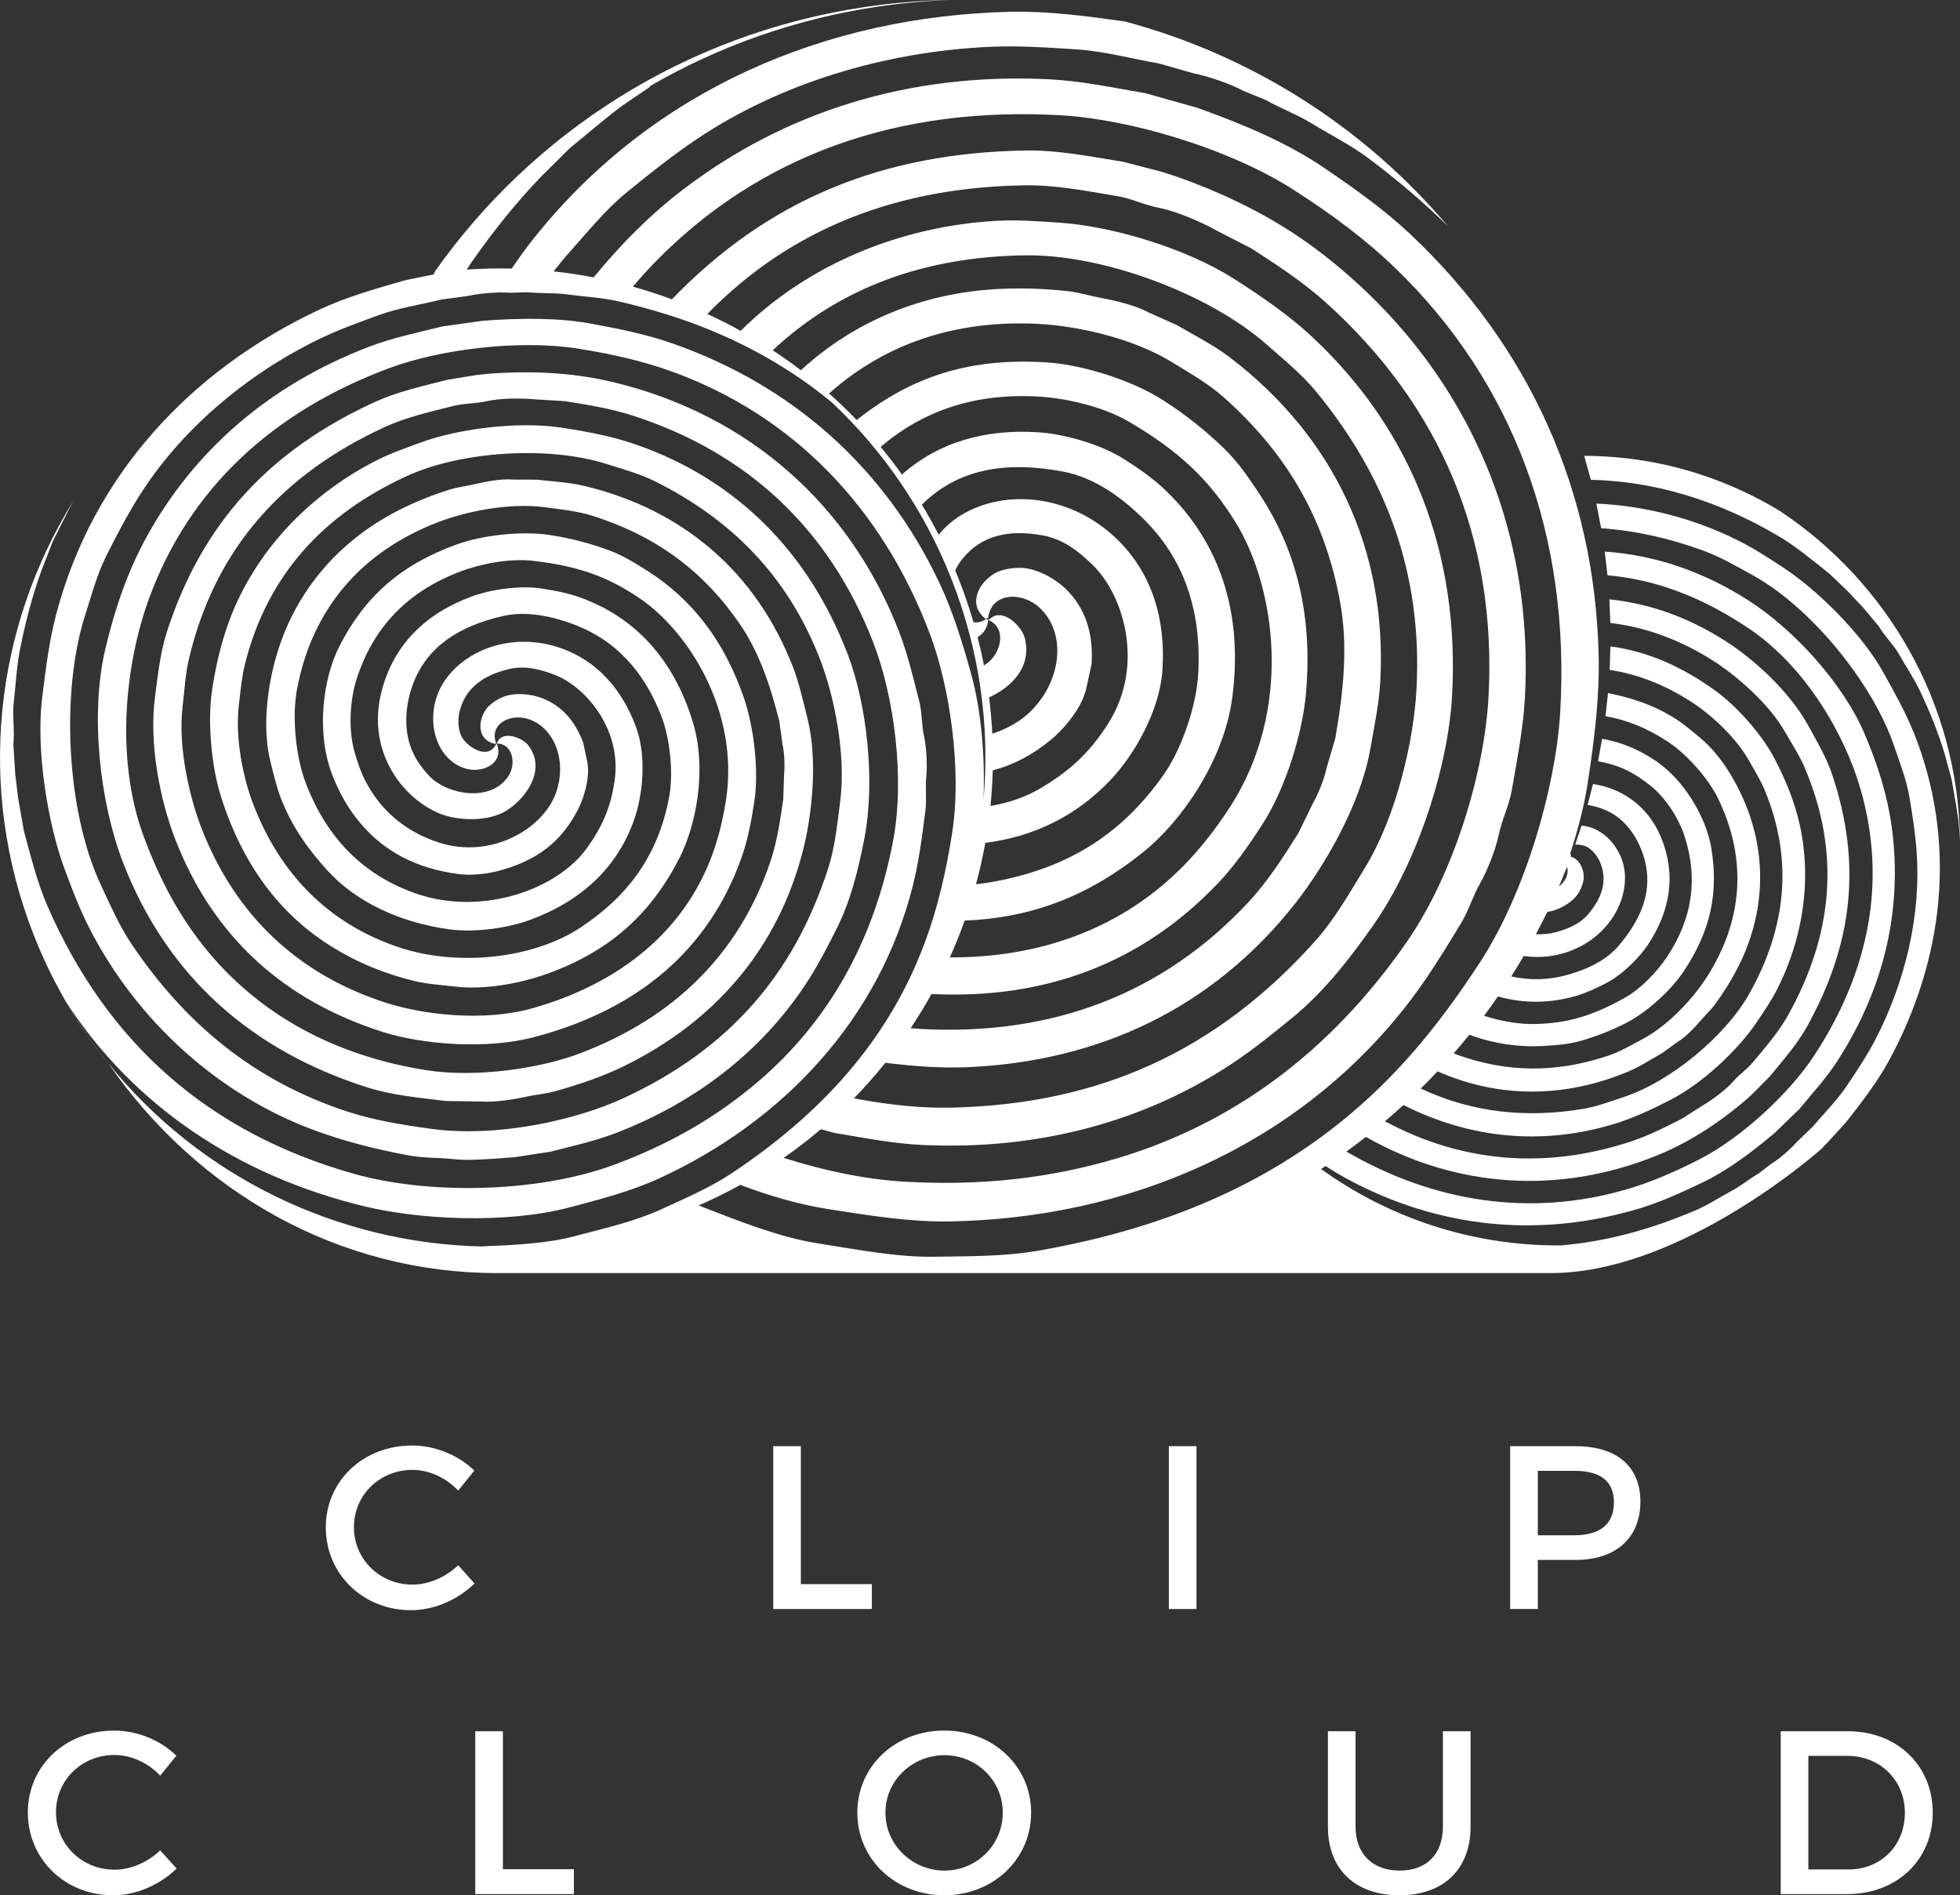 <svg width="242" height="234" viewBox="0 0 242 234" fill="none" xmlns="http://www.w3.org/2000/svg">
<rect x="0" y="0" width="242" height="234" fill="#333333" stroke="none"/>
<path d="M58.565 181.566L56.569 184.037C55.093 182.456 52.982 181.481 50.928 181.481C46.879 181.481 43.698 184.583 43.698 188.546C43.698 192.51 46.879 195.642 50.928 195.642C52.951 195.642 55.035 194.722 56.569 193.258L58.592 195.5C56.539 197.509 53.617 198.803 50.755 198.803C44.825 198.803 40.226 194.35 40.226 188.579C40.226 182.808 44.883 178.47 50.87 178.47C53.735 178.47 56.597 179.647 58.565 181.571V181.566Z" fill="white"/>
<path d="M107.646 195.581V198.655H95.471V178.552H98.882V195.584H107.646V195.581Z" fill="white"/>
<path d="M144.318 198.655V178.552H147.73V198.655H144.318Z" fill="white"/>
<path d="M194.527 178.552C199.618 178.552 202.538 181.05 202.538 185.415C202.538 189.78 199.615 192.595 194.527 192.595H189.87V198.655H186.458V178.552H194.527ZM189.87 189.551H194.381C197.504 189.551 199.269 188.23 199.269 185.503C199.269 182.775 197.504 181.596 194.381 181.596H189.87V189.551Z" fill="white"/>
<path d="M21.777 216.763L19.782 219.234C18.305 217.653 16.194 216.678 14.14 216.678C10.091 216.678 6.911 219.78 6.911 223.744C6.911 227.707 10.091 230.839 14.14 230.839C16.164 230.839 18.248 229.919 19.782 228.455L21.805 230.697C19.751 232.706 16.829 234 13.967 234C8.038 234 3.438 229.547 3.438 223.776C3.438 218.005 8.095 213.667 14.083 213.667C16.947 213.667 19.809 214.844 21.777 216.769V216.763Z" fill="white"/>
<path d="M70.856 230.779V233.853H58.68V213.749H62.092V230.781H70.856V230.779Z" fill="white"/>
<path d="M127.313 223.801C127.313 229.545 122.629 233.997 116.583 233.997C110.538 233.997 105.854 229.545 105.854 223.801C105.854 218.057 110.538 213.662 116.583 213.662C122.629 213.662 127.313 218.057 127.313 223.801ZM109.323 223.801C109.323 227.792 112.65 230.953 116.611 230.953C120.572 230.953 123.813 227.795 123.813 223.801C123.813 219.807 120.575 216.706 116.611 216.706C112.647 216.706 109.323 219.807 109.323 223.801Z" fill="white"/>
<path d="M181.571 225.523C181.571 230.779 178.244 233.997 172.779 233.997C167.314 233.997 163.958 230.781 163.958 225.523V213.749H167.369V225.523C167.369 228.911 169.48 230.951 172.807 230.951C176.133 230.951 178.156 228.941 178.156 225.523V213.749H181.568V225.523H181.571Z" fill="white"/>
<path d="M228.164 213.749C234.237 213.749 238.635 217.97 238.635 223.801C238.635 229.632 234.209 233.853 228.079 233.853H219.865V213.749H228.164ZM223.276 230.809H228.252C232.186 230.809 235.193 227.907 235.193 223.828C235.193 219.75 232.098 216.79 228.106 216.79H223.276V230.809Z" fill="white"/>
<path d="M236.271 90.429C235.276 87.931 233.943 85.548 232.497 82.958C229.764 78.066 224.241 72.772 220.368 70.203C218.386 68.887 216.544 67.7 214.559 66.709C209.152 64.004 203.148 62.453 197.105 62.172C197.012 61.735 197.773 65.655 197.699 65.216C201.927 65.508 206.1 66.458 210.257 67.965C212.374 68.732 214.394 69.903 216.464 71.05C223.708 75.06 231.303 84.486 233.888 92.163C234.602 94.284 235.4 96.282 235.749 98.374C236.131 100.653 236.48 102.867 236.642 105.108C237.206 112.815 235.325 121.057 231.548 128.357C230.542 130.3 229.297 132.159 228.007 134.084C226.839 135.831 225.289 137.371 223.829 139.093C223.164 139.732 222.501 140.374 221.836 141.013C221.135 141.821 219.661 143.12 218.683 143.696C218.193 144.076 217.701 144.455 217.212 144.835C216.074 145.492 215.029 146.366 213.941 146.953C212.286 147.846 210.84 148.807 209.22 149.489C203.505 151.905 198.2 153.284 192.776 153.764C192.707 153.764 192.638 153.767 192.57 153.767C181.573 153.802 171.388 150.297 163.111 144.329C163.298 144.207 163.482 144.087 163.669 143.964C164.518 144.515 165.376 145.037 166.253 145.512C177.612 151.676 190.057 152.891 202.326 149.23C204.946 148.449 207.505 147.291 210.185 146.008C213.179 144.572 216.123 142.41 219.172 139.831C220.164 138.867 221.16 137.903 222.152 136.94C223.873 134.881 225.542 133.033 226.867 130.98C232.769 121.846 234.899 112.001 233.582 102.187C233.063 98.324 231.906 94.538 230.193 90.544C227.488 84.233 221.368 77.659 215.942 74.17C210.213 70.487 204.245 68.522 198.136 68.104C198.092 67.779 198.524 71.456 198.48 71.028C200.96 71.252 203.398 71.746 205.776 72.524C209.201 73.64 212.426 75.267 215.782 77.492C222.927 82.231 227.752 90.681 229.693 97.342C233.005 108.715 230.831 119.937 223.95 130.39C220.997 134.876 215.161 140.417 209.74 143.183C206.636 144.766 203.692 146.022 200.685 146.887C189.034 150.237 177.123 148.512 166.239 142.176C167.053 141.586 167.856 140.985 168.645 140.366C179.8 146.694 192.537 147.545 204.577 142.659C208.159 141.206 211.736 139.044 215.455 135.891C215.782 135.596 216.107 135.299 216.434 135.004C217.132 134.297 217.833 133.59 218.531 132.883C220.236 130.811 221.91 128.9 223.089 126.781C228.755 116.607 229.915 106.637 226.204 95.592C225.528 93.58 224.406 91.653 223.276 89.602C220.907 85.3 216.522 81.388 213.171 79.226C208.492 76.206 203.656 74.503 198.711 74.001C198.689 73.608 198.843 77.298 198.832 76.911C203.219 77.432 207.508 79.002 211.642 81.655C214.328 83.381 218.375 86.812 220.406 90.378C221.275 91.901 222.188 93.282 222.82 94.767C227.367 105.452 226.21 115.589 220.766 125.354C219.645 127.366 218.064 129.189 216.428 131.157C215.716 132.012 214.793 132.607 214.012 133.505C213.088 134.567 211.31 135.864 210.166 136.527C209.333 137.06 208.5 137.592 207.67 138.122C205.435 139.268 203.321 140.306 201.169 141.002C190.813 144.351 180.611 143.595 171.001 138.441C171.773 137.786 172.535 137.117 173.282 136.432C181.549 140.598 190.359 141.43 199.151 138.815C201.515 138.111 203.805 137.051 206.243 135.798C210.287 133.721 214.653 129.558 216.888 126.224C217.841 124.802 218.727 123.511 219.45 122.083C222.85 115.362 223.889 107.459 221.808 100.241C221.182 98.068 220.288 95.947 219.122 93.7C217.586 90.733 214.518 87.279 211.964 85.404C207.684 82.259 203.329 80.405 198.846 79.807C198.851 79.4 198.727 83.138 198.749 82.712C202.227 83.233 205.63 84.574 208.918 86.714C211.219 88.213 214.303 90.975 215.98 93.959C216.673 95.191 217.388 96.345 217.891 97.56C221.5 106.282 220.478 114.633 216.027 122.615C213.072 127.914 206.282 133.516 200.512 135.435C198.76 136.017 197.136 136.636 195.42 136.918C188.539 138.042 181.89 137.431 175.421 134.398C176.125 133.702 176.818 132.992 177.494 132.271C184.96 135.572 193.042 135.621 200.968 132.331C202.411 131.731 203.761 130.852 205.24 130.008C205.872 129.55 206.507 129.091 207.139 128.632C208.11 128.064 209.314 126.779 209.941 126.044C210.57 125.307 211.214 124.737 211.752 124.002C212.901 122.435 213.853 120.885 214.642 119.318C217.77 113.113 218.284 106.061 215.527 99.313C214.496 96.79 212.629 93.348 209.941 91.12C208.913 90.268 207.967 89.441 206.931 88.778C204.245 87.055 201.526 86.187 198.744 85.614C198.678 85.6 198.609 85.589 198.54 85.578C198.573 85.223 198.189 88.781 198.233 88.426C200.83 88.862 203.376 89.903 205.864 91.527C208.132 93.009 210.889 95.999 212.167 98.66C215.829 106.274 215.114 113.855 210.688 120.713C209.086 123.194 206.131 126.492 202.878 128.256C201.377 129.069 199.956 129.885 198.474 130.374C191.995 132.517 186.038 132.405 179.968 130.246C179.806 130.188 179.649 130.12 179.49 130.057C180.147 129.301 180.79 128.534 181.417 127.753C184.427 128.864 187.492 129.318 190.642 129.135C192.086 129.05 193.639 128.943 195.099 128.529C196.973 127.996 198.796 127.311 200.751 126.312C203.428 124.944 206.359 122.203 207.849 119.978C211.266 114.882 212.195 110.159 211.29 104.677C210.708 101.142 208.077 96.285 204.181 93.771C202.428 92.638 200.643 91.852 198.824 91.423C198.491 91.344 198.156 91.281 197.82 91.224C197.886 90.817 197.229 94.401 197.312 94C198.623 94.202 199.912 94.614 201.16 95.253C202.029 95.695 202.854 96.282 203.698 96.935C205.704 98.488 207.28 101.123 207.92 103.025C209.693 108.289 209.028 113.279 205.869 118.076C204.786 119.719 202.807 121.955 200.635 123.178C196.572 125.471 193.488 126.317 189.678 126.429C187.77 126.487 185.532 126.156 183.239 125.416C183.825 124.633 184.391 123.833 184.946 123.028C188.116 123.918 191.374 123.901 194.653 122.94C195.844 122.591 197.017 122.048 198.233 121.425C200.286 120.371 202.386 118.272 203.48 116.621C206.246 112.452 206.983 107.969 205.086 103.38C203.404 99.31 199.989 97.263 196.69 96.801C196.778 96.438 195.921 99.741 196.02 99.381C196.088 99.392 196.16 99.397 196.226 99.408C197.196 99.608 198.158 99.902 199.099 100.462C201.229 101.731 202.488 104.068 203.03 106.015C204.091 109.823 202.79 113.35 199.811 116.812C198.073 118.832 195.495 119.801 193.677 120.322C191.261 121.016 188.902 121.068 186.593 120.554C187.124 119.722 187.635 118.881 188.133 118.029C189.735 118.261 191.363 118.171 192.982 117.707C198.021 116.266 200.96 111.81 200.608 107.745C200.352 104.783 197.963 102.105 195.272 101.944C195.368 101.636 194.425 104.47 194.494 104.27C195.055 104.262 195.613 104.377 195.967 104.571C196.611 104.923 197.262 105.744 197.548 106.419C198.524 108.715 197.826 110.841 196.075 112.891C194.936 114.224 193.312 114.751 192.157 115.078C191.412 115.291 190.549 115.378 189.634 115.346C190.117 114.439 190.587 113.522 191.038 112.597C191.286 112.553 191.533 112.501 191.783 112.427C192.822 112.127 194.312 111.297 194.961 110.151C195.288 109.572 195.561 108.846 195.544 108.229C195.517 107.115 194.912 106.015 193.947 105.785C194.002 105.641 193.9 105.313 193.853 105.441C194.843 102.43 195.607 99.441 196.031 96.692C196.883 91.166 197.493 86.075 197.386 81.047C196.954 60.676 188.823 42.732 174.088 28.872C170.94 25.91 167.325 23.33 163.438 20.69C159.092 17.736 153.781 15.427 147.81 13.303C145.696 12.708 143.579 12.113 141.465 11.518C137.262 10.791 133.391 9.975 129.507 9.787C112.223 8.941 96.93 13.805 84.398 23.352C80.373 26.418 76.755 30.038 73.289 34.247C71.661 33.933 70.015 33.685 68.36 33.505C68.995 32.683 69.638 31.897 70.292 31.165C72.665 28.514 74.798 25.85 77.412 23.721C80.266 21.4 83.051 19.178 86.022 17.182C96.232 10.327 109.112 6.388 122.183 5.782C125.666 5.621 129.218 5.856 132.896 6.093C136.231 6.309 139.585 7.213 143.12 7.843C144.527 8.244 145.935 8.646 147.345 9.047C149.014 9.369 151.975 10.352 153.539 11.231C154.451 11.602 155.361 11.971 156.274 12.342C158.083 13.374 160.112 14.114 161.783 15.135C164.32 16.688 166.789 17.906 169.01 19.574C172.612 22.279 175.842 25.042 178.761 27.914C168.438 15.705 154.504 6.814 138.862 2.643C133.935 1.96 129.281 1.346 124.726 1.455C101.97 1.996 80.609 11.059 66.02 29.284C65.025 30.526 64.091 31.82 63.181 33.161C61.336 33.117 59.48 33.155 57.622 33.283C57.837 32.95 58.054 32.62 58.279 32.298C60.981 28.432 63.799 24.941 66.79 21.826C67.98 20.647 69.168 19.465 70.358 18.285C72.525 16.524 74.603 14.723 76.794 13.068C77.954 12.282 79.114 11.496 80.274 10.71C80.249 10.693 80.225 10.677 80.2 10.66C88.634 5.766 98.121 2.348 108.358 0.822C111.374 0.371 114.373 0.106 117.35 0C113.859 0.055 110.332 0.336 106.783 0.865C84.477 4.188 65.732 16.481 53.705 33.505C53.699 33.505 53.532 33.87 53.529 33.889C52.371 34.124 51.211 34.362 50.051 34.597C46.279 35.667 42.73 36.688 39.492 38.203C23.625 45.631 11.438 58.615 6.913 75.942C6.086 79.108 5.671 82.406 5.22 85.988C4.37 92.75 5.981 101.906 7.939 107.202C8.942 109.913 9.896 112.397 11.136 114.791C16.942 126.022 26.945 135.187 38.846 139.558C42.502 140.901 46.301 141.889 50.598 142.675C52.352 142.997 54.1 142.904 56 143.112C57.625 143.289 59.434 143.158 61.259 143.046C62.04 142.986 62.823 142.926 63.604 142.866C65.05 142.645 66.496 142.421 67.942 142.197C70.776 141.482 73.462 140.873 75.972 139.915C86.424 135.919 94.643 129.219 99.99 120.718C101.205 118.788 102.239 116.752 103.295 114.669C104.952 111.395 105.958 107.519 106.723 103.53C108.097 96.381 107.044 86.968 104.639 80.705C99.79 68.077 90.869 59.223 78.63 54.921C75.785 53.922 72.758 53.327 69.446 52.816C63.95 51.967 56.624 52.936 52 54.615C50.026 55.333 48.218 55.969 46.472 56.854C38.244 61.028 31.487 68.055 28.306 76.643C27.35 79.228 26.693 81.953 26.212 84.994C25.576 89.013 26.102 94.601 27.259 98.27C29.92 106.703 34.475 112.859 41.007 116.91C44.001 118.766 47.305 120.183 51.132 121.114C52.77 121.513 54.51 121.608 56.327 121.818C59.887 122.231 64.165 121.384 66.952 120.437C75.219 117.625 80.359 112.85 83.9 105.914C85.907 101.983 87.339 95.057 85.544 89.146C83.218 81.494 78.479 76.198 71.554 73.739C70.125 73.231 68.574 72.925 66.925 72.668C64.135 72.237 60.539 72.797 58.263 73.638C52.512 75.759 48.534 79.635 47.077 85.507C45.306 92.638 49.49 98.376 54.15 100.388C56.231 101.286 59.717 101.499 62.062 100.342C64.456 99.16 67.796 95.191 65.146 91.928C64.486 91.115 62.007 90.069 61.38 91.721C61.358 91.745 61.333 91.773 61.311 91.797C63.274 91.775 63.725 94.194 62.875 95.649C60.827 99.16 55.173 98.183 52.943 95.745C52.13 94.855 51.393 93.877 50.873 92.654C49.694 89.881 50.145 86.684 51.022 84.385C52.737 79.881 56.577 77.345 62.023 76.073C65.204 75.33 68.451 76.223 70.62 77.009C75.999 78.958 79.59 82.947 81.717 88.573C82.696 91.164 83.183 95.392 82.622 98.387C81.228 105.843 77.352 110.743 71.736 114.478C65.842 118.398 56.434 119.394 49.141 116.921C40.586 114.016 34.552 107.95 31.215 99.157C30.033 96.037 28.991 91.117 29.499 86.981C29.708 85.275 29.84 83.626 30.225 82.076C32.991 70.918 40.053 63.441 50.233 58.776C56.99 55.68 67.752 55.03 74.837 57.269C76.989 57.949 79.037 58.503 80.934 59.453C90.162 64.085 97.211 70.973 101.258 81.418C102.97 85.843 104.485 93.058 103.743 98.884C103.369 101.819 103.091 104.614 102.269 107.161C97.961 120.535 89.805 129.637 77.022 135.569C71.172 138.285 61.383 140.499 53.188 139.366C49.499 138.856 46.115 138.291 42.934 137.253C31.245 133.434 22.803 126.274 16.29 116.626C14.759 114.357 13.615 111.761 12.403 109.151C8.164 100.028 7.504 85.33 10.52 75.933C11.353 73.335 12.015 70.801 13.187 68.497C14.462 65.983 15.724 63.559 17.189 61.235C22.22 53.256 30.052 46.499 39.072 42.025C41.474 40.832 44.05 39.898 46.719 38.926C49.139 38.044 51.786 37.641 54.474 36.991C55.593 36.838 56.712 36.682 57.831 36.529C59.109 36.237 61.506 36.013 62.886 36.147C63.645 36.125 64.404 36.103 65.165 36.082C66.765 36.248 68.428 36.139 69.93 36.338C72.208 36.644 74.333 36.734 76.425 37.22C84.766 39.153 91.636 42.008 97.923 46.139C99.594 47.236 101.161 48.413 102.682 49.655C108.999 55.593 114.131 62.974 117.502 71.557C121.023 80.525 122.235 89.818 121.43 98.797C121.642 93.613 121.174 87.798 119.926 83.28C118.783 79.133 117.603 75.366 115.94 71.863C109.202 57.678 97.805 47.586 83.042 42.407C79.889 41.301 76.527 40.608 72.953 39.956C68.956 39.227 64.486 39.248 59.607 39.603C57.93 39.841 56.25 40.076 54.571 40.313C51.379 41.105 48.394 41.73 45.598 42.8C33.15 47.558 23.911 55.713 18.094 66.302C15.804 70.471 14.204 75.022 12.994 80.173C11.086 88.314 12.356 99.152 15.182 106.465C20.675 120.683 31.193 129.762 45.364 134.259C48.341 135.203 51.563 135.514 55.038 135.932C56.487 135.954 57.935 135.973 59.384 135.995C60.827 136.14 63.568 135.727 64.797 135.443C66.16 135.13 67.425 135.056 68.69 134.693C71.758 133.814 74.584 132.85 77.146 131.581C88.189 126.113 96.065 117.237 99.185 104.83C100.227 100.686 101.018 93.924 99.685 88.644C99.119 86.397 98.66 84.295 97.893 82.322C93.39 70.711 84.389 62.917 72.137 59.993C70.279 59.548 68.308 59.45 66.237 59.221C65.281 59.221 64.324 59.215 63.367 59.212C61.998 59.073 59.879 59.477 58.727 59.753C57.57 60.029 56.522 60.127 55.459 60.466C53.191 61.184 51.126 62.03 49.213 63.004C41.628 66.867 36.006 73.433 33.835 82.038C33.024 85.254 32.369 89.976 33.406 94.088C33.802 95.66 34.137 97.151 34.676 98.543C36.078 102.157 38.131 104.958 40.46 107.508C43.962 111.344 49.309 113.888 55.486 114.74C58.724 115.185 62.823 114.543 65.427 113.582C71.749 111.248 76.195 107.183 78.308 101.172C79.359 98.18 79.876 93.38 78.515 89.72C76.81 85.131 73.773 81.664 69.413 80.08C63.395 77.894 57.265 80.173 54.667 84.418C52.437 88.063 53.394 93.441 57.265 94.822C59.472 95.611 62.284 94.268 61.35 91.868C61.325 91.857 61.3 91.846 61.276 91.835C60.25 94 57.545 92.13 56.946 90.858C56.566 90.05 56.52 88.778 56.726 87.91C57.43 84.953 59.659 83.364 62.873 82.6C64.962 82.103 66.947 82.75 68.324 83.252C72.239 84.683 76.742 89.938 75.906 96.239C75.43 99.829 74.218 102.247 72.492 104.672C68.813 109.839 59.56 113.093 51.536 110.377C44.875 108.122 40.317 103.457 37.722 96.602C36.556 93.522 36.006 88.611 36.674 85.079C38.582 74.975 44.784 68.033 54.125 64.457C57.507 63.163 62.812 62.032 67.299 62.628C69.371 62.901 71.365 63.116 73.182 63.692C81.129 66.218 86.924 70.591 91.35 77.055C93.654 80.421 95.025 84.325 96.216 89.002C96.35 89.979 96.485 90.959 96.62 91.936C96.859 92.974 96.909 94.568 96.81 95.581C96.774 96.607 96.741 97.631 96.708 98.657C96.312 101.499 95.9 104.115 95.064 106.544C91.201 117.778 83.262 125.638 71.609 130.055C66.62 131.946 58.705 133.088 52.635 132.129C40.091 130.153 30.426 124.191 24.023 115.348C21.453 111.799 19.452 107.893 17.753 103.304C14.138 93.536 15.507 81.778 18.421 73.84C23.399 60.288 33.681 50.812 48.05 45.454C54.213 43.155 63.992 41.883 71.345 43.04C75.554 43.704 79.37 44.572 82.968 45.874C97.887 51.274 108.881 62.62 114.794 78.21C117.26 84.716 118.799 95.035 117.548 102.933C116.768 107.855 115.734 112.209 114.189 116.369C109.587 128.769 100.994 137.778 90.311 144.878C87.669 146.634 84.64 147.933 81.607 149.323C78.341 150.819 74.666 151.643 70.848 152.65C67.392 153.559 63.315 153.72 59.351 153.892C41.54 153.456 24.603 145.211 13.365 131.275C24.477 147.316 41.95 157.188 61.388 157.179H191.495C206.378 157.185 222.243 144.218 225.047 141.706C225.047 141.703 225.052 141.701 225.052 141.698C225.058 141.684 225.069 141.676 225.074 141.665C225.088 141.627 225.146 141.559 225.148 141.556C225.143 141.559 225.14 141.564 225.135 141.567C225.14 141.561 225.146 141.556 225.151 141.55C225.154 141.548 225.159 141.542 225.162 141.539C225.17 141.531 225.176 141.526 225.184 141.518C225.212 141.49 225.511 141.193 225.627 141.081C226.394 140.237 227.163 139.396 227.933 138.553C229.904 136.033 231.749 133.65 233.151 131.089C240.012 118.542 241.736 104.082 236.285 90.421L236.271 90.429ZM192.476 109.444C192.82 108.644 193.152 107.838 193.471 107.028C193.752 107.863 193.301 108.821 192.476 109.444ZM121.49 82.152C121.265 80.989 121.001 79.826 120.701 78.666C121.449 78.237 121.977 77.476 122.037 76.324C122.029 76.313 122.018 76.305 122.01 76.294C122.002 76.37 121.985 76.439 121.983 76.518L121.735 76.428C121.202 76.807 120.679 76.905 120.193 76.815C119.684 75.071 119.099 73.337 118.42 71.612C118.266 71.216 118.104 70.826 117.941 70.435C118.15 69.974 118.401 69.548 118.664 69.207C121.073 66.062 124.561 65.338 128.778 66.108C131.519 66.608 133.526 68.412 134.889 69.731C138.765 73.474 141.303 82.07 136.957 89.119C134.48 93.135 131.758 95.376 128.421 97.355C126.667 98.395 124.572 99.119 122.293 99.509C122.439 98.051 122.532 96.583 122.574 95.109C125.16 94.445 127.475 93.192 129.724 91.368C131.096 90.257 133.636 87.5 134.155 84.855C134.361 83.902 134.568 82.949 134.774 81.997C135.024 78.295 134.067 75.079 131.524 72.649C130.29 71.47 127.967 70.089 125.87 70.108C124.811 70.116 123.593 70.321 122.752 70.828C120.69 72.073 119.495 74.743 121.719 76.419C121.724 76.419 121.732 76.425 121.738 76.428C121.815 76.373 121.892 76.313 121.969 76.247C121.983 76.264 121.999 76.28 122.013 76.296C122.356 73.174 126.112 72.969 128.344 75.022C131.637 78.052 131.167 83.812 127.398 87.68C126.145 88.966 124.448 89.96 122.519 90.585C122.444 89.094 122.312 87.599 122.125 86.105C124.932 84.817 127.467 82.291 126.505 78.696C126.156 77.386 123.775 74.85 122.15 76.482C122.109 76.501 122.068 76.52 122.026 76.537C124.366 77.536 123.61 80.645 121.829 81.931C121.716 82.013 121.603 82.084 121.49 82.155V82.152ZM121.655 104.066C127.679 103.293 132.91 100.751 137.179 96.233C140.019 93.228 143.186 87.795 143.524 82.734C143.95 76.392 142.196 70.686 137.872 66.526C131.907 60.785 123.428 60.294 118.087 63.979C117.257 64.552 116.523 65.246 115.899 66.021C115.247 64.754 114.555 63.52 113.823 62.316C118.249 57.894 124.138 56.892 131.25 58.221C135.412 59 138.787 61.754 140.94 63.823C146.276 68.95 148.406 75.562 147.933 83.359C147.716 86.946 146.037 92.226 143.78 95.491C138.158 103.623 130.955 107.418 122.31 108.925C121.721 109.029 121.119 109.108 120.509 109.165C120.963 107.483 121.347 105.783 121.655 104.063V104.066ZM119.107 113.653C127.728 113.336 134.763 110.385 141.283 105.1C145.753 101.478 151.142 93.998 152.161 86.037C153.481 75.729 150.685 66.966 143.791 60.425C142.367 59.076 140.692 57.902 138.873 56.736C135.794 54.765 131.236 53.556 128.091 53.365C121.595 52.969 115.882 54.591 111.363 58.59C110.525 57.416 109.648 56.278 108.735 55.175C114.096 50.599 120.559 48.519 128.223 48.962C131.351 49.142 136 50.081 139.406 52.076C145.781 55.814 149.382 59.355 152.544 64.468C157.459 72.417 159.763 87.558 151.782 99.766C150.025 102.455 148.195 104.789 146.169 106.856C138.664 114.518 128.624 118.256 117.276 118.204C117.947 116.713 118.56 115.196 119.107 113.656V113.653ZM115.008 122.725C129.193 123.421 141.075 118.829 150.372 109.061C152.376 106.957 154.097 104.505 155.84 101.819C158.77 97.303 160.813 90.476 161.239 85.693C162.091 76.146 160.15 68.038 155.518 61.009C154.264 59.106 152.89 57.072 151.169 55.404C148.956 53.264 146.57 51.318 143.65 49.439C139.648 46.865 133.548 45.028 129.298 44.749C119.723 44.119 112.54 46.494 105.777 51.858C104.683 50.72 103.547 49.625 102.371 48.582C109.375 42.32 118.159 39.502 128.072 39.983C132.77 40.209 139.656 41.64 144.657 44.687C146.966 46.095 149.214 47.389 151.059 49.024C159.13 56.177 163.672 64.397 165.472 74.386C166.41 79.586 165.956 84.942 164.876 91.12C164.513 92.354 164.153 93.585 163.79 94.819C163.52 96.179 162.731 98.098 162.074 99.247C161.489 100.448 160.901 101.65 160.315 102.848C158.33 106.017 156.45 108.908 154.168 111.36C143.609 122.692 130.015 127.884 113.854 127.049C113.395 127.024 112.922 126.989 112.438 126.945C113.353 125.572 114.211 124.166 115.008 122.727V122.725ZM109.309 131.215C112.902 131.663 116.314 131.903 119.607 131.753C135.604 131.021 149.665 124.589 159.969 111.477C163.41 107.096 167.949 99.477 169.183 92.51C169.709 89.545 170.283 86.807 170.426 84.061C171.273 67.916 164.758 53.955 151.796 44.086C149.827 42.587 147.549 41.443 145.215 40.089C144.082 39.587 142.949 39.085 141.817 38.582C140.266 37.703 137.539 37.075 136.03 36.8C134.513 36.524 133.218 36.093 131.777 35.94C128.707 35.609 125.809 35.536 123.024 35.694C114.002 36.207 105.574 39.551 98.888 45.713C97.755 44.847 96.595 44.026 95.408 43.245C103.908 35.309 114.447 31.708 126.491 31.523C136.146 31.372 149.247 36.221 156.447 42.579C158.635 44.512 160.769 46.237 162.512 48.361C170.981 58.683 175.663 70.547 174.896 85.07C174.572 91.221 172.521 100.585 168.54 107.12C166.536 110.41 164.716 113.588 162.388 116.186C150.16 129.828 135.648 136.383 117.339 136.757C113.922 136.828 109.769 136.448 105.436 135.602C106.802 134.201 108.094 132.738 109.309 131.223V131.215ZM101.343 139.421C101.912 139.574 102.478 139.724 103.047 139.877C106.786 140.508 110.294 141.187 113.777 141.357C128.292 142.066 141.6 138.4 152.461 131.089C154.927 129.429 157.239 127.549 159.598 125.627C163.306 122.605 166.561 118.523 169.593 114.183C175.028 106.405 178.794 94.674 179.281 85.974C180.259 68.44 174.404 53.261 162.193 41.76C159.356 39.087 156.084 36.802 152.428 34.463C146.366 30.584 137.168 27.911 130.799 27.491C128.077 27.31 125.595 27.122 123.055 27.264C111.294 27.916 99.762 32.585 91.449 40.845C90.105 40.1 88.73 39.407 87.334 38.763C97.876 27.968 111.129 23.12 126.532 22.88C130.199 22.822 133.966 23.538 137.976 24.22C139.719 24.515 141.27 25.309 143.128 25.667C145.322 26.09 148.522 27.493 150.339 28.531C151.73 29.246 153.121 29.964 154.515 30.679C157.86 32.825 160.964 34.891 163.625 37.28C177.777 49.985 184.834 66.4 183.789 86.021C183.297 95.251 179.542 107.879 173.662 116.345C164.081 130.134 151.95 138.829 137.968 143C129.782 145.443 121.284 146.448 111.665 145.894C106.926 145.621 101.81 144.562 96.763 142.956C98.355 141.845 99.883 140.666 101.343 139.421ZM115.434 155.165C110.769 155.236 105.975 154.299 100.911 153.499C96.216 152.757 91.166 150.737 86.261 148.831C88.032 148.059 89.747 147.21 91.405 146.292C95.023 147.657 98.695 148.719 102.165 149.265C107.484 150.106 112.435 150.887 117.295 150.802C138.996 150.42 159.839 141.741 173.604 124.215C176.045 121.106 178.151 117.688 180.402 113.97C181.345 112.416 181.813 110.694 182.769 109.023C183.63 107.522 184.683 104.846 185.034 103.129C185.441 101.147 186.326 99.474 186.654 97.604C187.363 93.558 188.083 89.788 188.281 86.108C189.452 64.296 180.523 44.697 163.224 31.31C158.391 27.57 152.585 24.392 145.292 21.807C144.626 21.594 143.961 21.384 143.293 21.171C141.765 20.775 140.236 20.379 138.705 19.983C134.496 19.295 130.535 18.517 126.675 18.58C109.062 18.864 94.915 24.559 82.957 36.953C81.374 36.368 79.768 35.844 78.141 35.391C79.01 34.362 79.884 33.39 80.758 32.489C93.874 18.987 111.105 13.098 130.986 14.234C139.513 14.723 151.779 18.315 159.875 23.532C164.51 26.519 168.57 29.544 172.139 32.969C186.945 47.176 193.93 66.395 192.633 88.005C192.091 97.022 188.419 110.085 182.731 118.815C179.184 124.256 175.638 128.889 171.594 133.025C159.54 145.353 144.558 151.569 128.116 154.428C124.053 155.135 119.77 155.094 115.434 155.162V155.165Z" fill="white"/>
<path d="M219.766 63.092C218.63 62.401 217.492 61.779 216.327 61.197C209.776 57.932 202.763 56.302 195.604 56.278C195.541 56.068 196.517 59.603 196.424 59.237C204.289 59.428 211.956 61.73 219.441 66.1C221.679 67.408 223.738 69.122 225.94 70.891C226.724 71.645 227.51 72.398 228.293 73.152C228.876 73.771 229.459 74.394 230.044 75.016C230.685 75.783 231.326 76.553 231.969 77.32C232.738 78.617 233.791 79.581 234.487 80.806C235.358 82.341 236.32 83.76 237.044 85.275C238.325 87.959 239.361 90.588 240.136 93.195C240.411 94.213 240.689 95.231 240.966 96.247C241.255 97.978 241.593 99.676 241.816 101.385C241.876 102.165 241.937 102.949 242 103.73C241.777 86.777 232.994 71.882 219.766 63.092Z" fill="white"/>
<path d="M45.133 148.973C51.728 150.551 62.397 151.154 70.279 149.08C74.292 148.023 78.028 147.038 81.426 145.473C96.598 138.482 108.545 125.93 112.707 109.348C113.447 106.405 113.851 103.353 114.263 100.042C114.436 98.657 114.222 97.303 114.37 95.832C114.502 94.508 114.398 92.305 114.107 90.986C113.768 89.466 113.862 88.016 113.502 86.602C112.724 83.539 112.039 80.667 111.017 78.019C104.952 62.325 92.469 51.318 76.052 47.264C71.463 46.131 66.37 45.697 60.412 46.136L58.804 46.308C57.603 46.505 56.399 46.698 55.197 46.895C52.014 47.714 48.976 48.394 46.277 49.633C33.309 55.584 24.936 64.555 20.59 78.068C19.798 80.531 19.509 83.228 19.136 86.051C18.355 91.975 19.845 98.958 21.582 103.481C26.286 115.72 35.118 123.56 47.291 127.42C52.014 128.919 59.934 129.645 66.026 128.029C78.966 124.592 87.556 117.128 91.553 105.889C92.301 103.79 92.738 101.535 93.118 99.105C93.755 95.024 93.038 89.594 91.828 86.1C89.415 79.125 85.484 74.028 80.002 70.523C78.517 69.573 76.906 68.568 75.166 67.932C72.931 67.113 70.636 66.485 67.983 66.07C64.349 65.5 59.469 66.097 56.388 67.219C49.32 69.786 44.977 73.766 41.898 79.802C39.91 83.695 38.984 90.35 41.004 95.608C41.914 97.978 43.104 100.022 44.589 101.748C47.484 105.111 51.346 107.23 56.641 107.917C58.037 108.1 59.95 107.928 61.259 107.598C66.411 106.299 69.371 103.85 71.414 99.85C72.03 98.647 72.948 95.919 72.478 93.902C72.321 93.168 72.165 92.436 72.01 91.702C71.018 89.023 69.327 87.058 66.768 86.138C65.525 85.69 63.453 85.439 61.982 86.103C61.24 86.436 60.445 86.957 60.014 87.577C58.955 89.089 58.955 91.338 61.05 91.827C61.124 91.822 61.196 91.819 61.27 91.814C60.338 89.408 63.002 88.022 65.278 88.791C68.558 89.9 70.045 94.096 68.61 97.981C66.972 102.417 60.586 106.061 54.266 104.049C50.131 102.733 46.986 100.104 45.062 96.315C44.526 95.261 44.135 94.093 43.778 92.848C42.926 89.886 43.28 86.168 44.028 83.842C46.095 77.399 50.373 72.969 56.965 70.514C59.225 69.674 62.798 68.893 65.831 69.242C71.505 69.895 75.161 71.268 79.001 73.883C84.978 77.948 91.383 87.877 89.615 98.928C89.225 101.363 88.672 103.569 87.9 105.649C84.425 114.988 76.516 121.436 65.773 124.475C59.717 126.189 52.264 125.288 47.621 123.795C36.834 120.322 29.059 113.063 24.856 102.198C23.457 98.584 21.953 92.313 22.533 87.356C22.781 85.237 22.882 83.225 23.336 81.311C26.596 67.555 35.088 58.415 47.541 52.71C50.109 51.533 52.987 50.87 56.028 50.108C57.347 49.778 58.691 49.852 60.113 49.529C61.792 49.147 64.489 49.142 66.097 49.308C67.304 49.379 68.511 49.453 69.718 49.524C72.753 49.996 75.593 50.488 78.223 51.342C92.208 55.89 102.368 65.24 107.83 79.354C110.398 85.993 111.742 96.034 110.272 103.803C107.877 116.462 102.074 126.331 93.538 133.593C88.54 137.846 82.869 141.182 75.917 143.773C66.389 147.322 52.894 147.51 43.748 144.938C25.802 139.891 13.266 128.818 5.88 111.911C4.621 109.026 3.832 105.867 2.941 102.55C2.713 101.248 2.485 99.946 2.256 98.644C2.13 97.617 2.006 96.588 1.88 95.559C1.806 94.344 1.729 93.132 1.654 91.917C1.833 90.091 1.495 88.393 1.698 86.689C1.951 84.56 2.031 82.472 2.416 80.468C3.098 76.916 3.983 73.588 5.107 70.471C5.572 69.272 6.036 68.074 6.504 66.876C7.359 65.194 8.161 63.518 9.036 61.882C-0.594 77.44 -3.024 97.129 4.17 115.449C5.294 118.31 6.614 121.035 8.106 123.62C16.323 136.358 29.235 145.17 45.133 148.973Z" fill="white"/>
<path d="M13.327 131.242C11.414 128.864 9.668 126.317 8.109 123.62C8.057 123.538 8.002 123.462 7.952 123.38C9.555 126.186 11.367 128.823 13.351 131.286C13.341 131.272 13.332 131.258 13.321 131.245H13.327V131.242Z" fill="white"/>
</svg>
